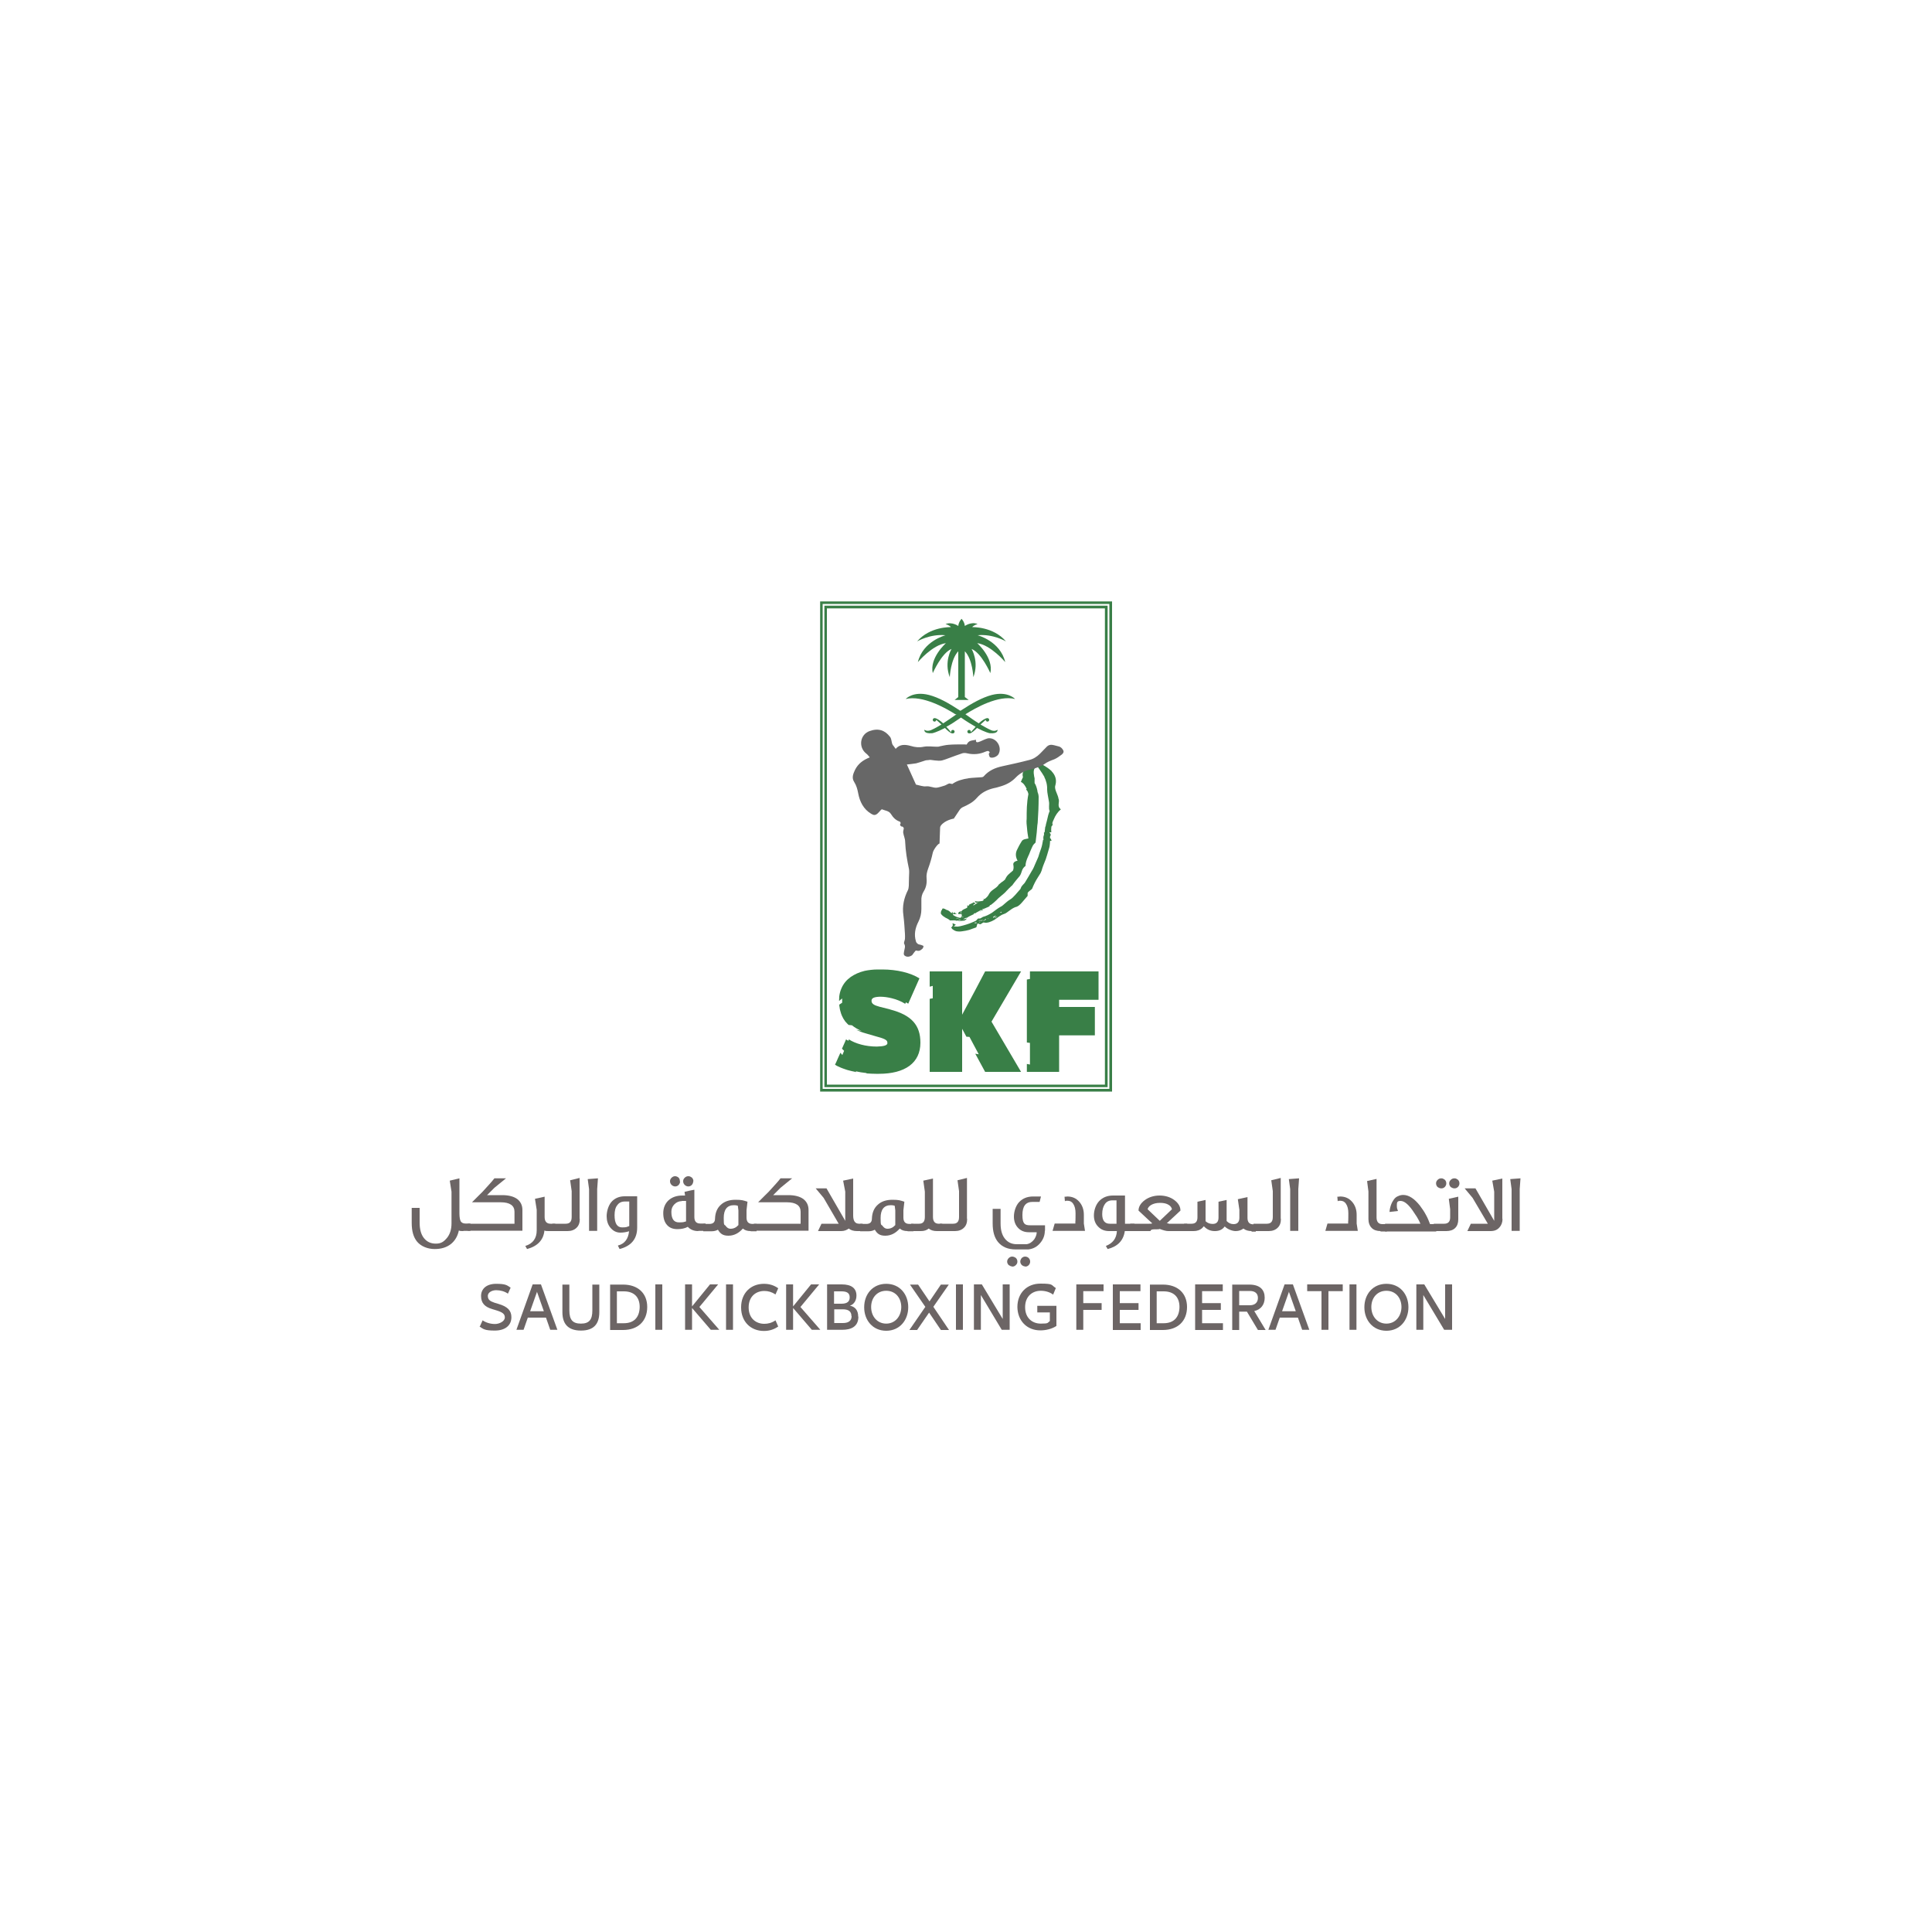 <?xml version="1.0" encoding="UTF-8"?>
<svg xmlns="http://www.w3.org/2000/svg" version="1.1" viewBox="0 0 1000 1000">
  <defs>
    <style>
      .cls-1 {
        fill: #397f47;
      }

      .cls-2 {
        fill: #6c6565;
      }

      .cls-3 {
        fill: #676767;
      }
    </style>
  </defs>
  <!-- Generator: Adobe Illustrator 28.7.0, SVG Export Plug-In . SVG Version: 1.2.0 Build 23)  -->
  <g>
    <g id="Layer_2">
      <g>
        <g>
          <g>
            <path class="cls-1" d="M573.3,313.5h-146.6v249.2h146.6v-249.2ZM571.9,561.4h-143.9v-246.5h143.9v246.5Z"/>
            <path class="cls-1" d="M424.5,311.3v253.7h151.1v-253.7h-151.1ZM574.2,563.6h-148.4v-251h148.4v251Z"/>
          </g>
          <g>
            <path class="cls-1" d="M547.8,412.9c-.6-2.3-2.3-4.7-1.5-6.6.8-3-.3-5.4-2.1-7.2,0,0,0-.1,0-.2-.1,0-.2-.1-.4-.2,0,0-.1-.1-.2-.2-2.2-1.9-4.9-3.1-6.8-4.4-3.4,1.7-7.3,3.5-7.5,6.7,0,.5,0,1,.2,1.4-.4.8-.7,1.6-1.1,2.5,1.5.7,2.3,2.2,3,3.6l-.3.4c.3.2.6.6.8,1,.2.5.3.9.4,1.3-.9,4.7-.9,8.6-.9,12.8-.2,1.6,0,3.2.2,5,.1,1.7.4,3.4.7,5.2-1.2.2-3,.4-3.5,1.5-.4.7-.9,1.4-1.3,2.2-.2.4-.4.8-.6,1.2-.2.4-.4.8-.6,1.2-.7,1.6-.7,3.4.4,5.4-1.7.3-2.4,1.2-2.2,2.1.2,1.1.2,2.1-.2,3,0,0,0,0-.1.1-.8.7-1.7,1.4-2.4,2.1-.7.7-1.2,1.6-1.7,2.6,0,0,0,0,0,0-.2.1-.4.2-.5.4-.9.6-1.8,1.3-2.6,2-.6,1.1-1.7,1.8-2.7,2.5-1,.7-1.8,1.4-2.3,2.3-.6,1.3-1.4,2-2.3,2.7,0,0,0,0,0,0-.2,0-.4,0-.6,0,0,0,0,0,0,0h0c-.2,0-.4.1-.6.3.2-.1.4-.2.6-.2l.2.3c-.2.2-.5.4-.7.6-1.5.2-3,.6-4,0,.3,1.5,1.2.9,2,.5-.9.6-1.9,1.5-2.9,1.9.3-.4.3-1.1,1.1-.7,0-.5-.3-.8-.8-1-.4.4-1.2.6-1.7.9-.6.2-1,.5-.8,1-.3,0-.6-.2-.8-.4v1.1s-.4-.1-.4-.1c.1.1.2.2.4.3-1.2.7-2.7.9-3.2,2.2,0,.3,0,.6,0,.8-.6-.4,0-.6,0-1.2-.9.3-1.6.5-1.5,1.5h1.7c0,.2.1.5.2.7-.3.8-.6,1.4-.8,1.3-1.5-.2-2.8-.8-3.9-1.6,0,0,0-.2,0-.3.7,0,1.6-.1,2-.2l-1.5-.8-.2.7c-.2,0-.3-.1-.4-.3,0,0,0-.1,0-.2,0,0,0-.2,0-.3h0c0,0-.1-.1-.2-.2v.3c0,0-.4.3-.4.3,0,0,0,.2,0,.2-.7-.7-1.5-1.6-2.5-1.7,0,0,0,0,0,0-.6-.4-1.2-.7-1.9-.8-.2-.1-.5.4-.7,1,0,0,0,0-.1,0-.2.4-.3.8-.3,1.1,0,.3-.1.5,0,.6.5.9,1.4,1.5,2.3,2h-.2s.1.1.1.1c0,0,0,0,0-.1.8.4,1.5.7,2.2,1.2,0,.1.2.2.2.3.5,0,1,0,1.4,0,0,0,0,0,0,0,1.1-.1,1.6,0,2.2.2,0,0,0,0,0,0l.5-.2h0c0-.1,0,0,.1,0h0s0,0,0,0c0,0,0,0,0,0,0,0,.1,0,.3,0l.3-.3h1.2c-.4.1-1.3.4-1.9.5,0,0,0,0,0,.1,1,0,2,0,3.4-.2.2,0,.6-.3,1.1-.7,0,0,0-.2,0-.3l-1.6.4c.2-.4.9-.6,1.8-1,0,.2-.6.4-.2.5,0,0,0-.2.2-.3.9-.7,2.3-1.3,3.6-1.9,0,0-.2,0-.3,0h.2s.4-.5.4-.5c.2,0,.4,0,.7,0,0-.2.4-.4,1-.7.6-.3,1.3-.7,1.8-1,.4,0,.5,0,.4.3-.6,0-.8.4-1.2.7,1-.6,2.1-1.3,3.1-1.9-.9.5-1.8,1.1-1.6.4.6,0,2-.6,3.3-1.2.2-.2.5-.4.7-.6h0c-.2,0-.4,0-.6.2.2-.1.4-.3.6-.4h0s0,0,0,0c.2,0,.3-.2.5-.2,0,0,0,0,0,0,.9-.7,1.8-1.4,2.7-2.3.6-.7,1.5-1.5,2.5-2.3.9-.8,2-1.6,2.8-2.6.7-.8,1.6-1.6,2.4-2.4.2-.2.3-.3.5-.4,0,0,0,0,0,0,.6-.8,1.2-1.7,1.9-2.5.7-.8,1.4-1.7,2.1-2.5,0,0,0-.1.1-.2.5-.8.7-1.7,1-2.5.2-.7.8-1.7,1.8-2.4,0-1.4.5-3.1,1.3-4.8.2-.4.4-.8.6-1.3l.5-1.3c.4-.9.7-1.7,1.1-2.5.4-1.1,1.3-1.8,1.7-2.2.2-1.7.4-3.4.6-5.1.2-1.7.2-3.4.5-5.1.3-4.3.5-8.7.5-13.5,0-.4-.1-.9-.2-1.4-.1-.4-.3-.9-.4-1.2v-.3c-.3-1.6-.8-3.2-1.5-4.2,0-.9,0-1.7,0-2.5-.1-.5-.3-1-.3-1.5-.6-3.3.6-4.1,1.6-4.9,1,1.6,2.3,3.2,3.4,5.1,0,0,0,.1.1.2,0,0,.1.1.2.2,0,0,0,.1,0,.2.9,1.8,1.6,4,1.5,6.6,0,1.6.6,4,.9,6,.4,1.7-.3,3.6.4,5.1-.5,1.1-1,2.9-1.4,4.9-.2.6-.3,1.3-.5,1.9h0c-.1.8-.2,1.2-.4,1.5-.1.9-.2,1.8-.3,2.6-.2.3-.2,0-.4.4.2.5.1,1.1-.2,1.8,0,.2,0,.5-.1.7.1.1,0,.6.1,1.1l-.3.2c0,0,0,.2,0,.3-.1.7-.3,1.4-.4,2.1-.1.7-.4,1.4-.6,2.1-.5,1.4-1,2.8-1.4,4.2-.6,1.4-1.2,2.7-1.8,4.1-.3.7-.6,1.5-1,2.2-.4.7-.9,1.4-1.3,2.2-.9,1.5-1.8,3.1-2.8,4.7-.1.3-1.4,1.4-1.9,2.3-.1.3-.3.7-.4,1-.9,1-1.8,2.1-2.7,3.1-.9,1-1.8,1.9-2.7,2.4-1,.6-1.8,1.3-2.6,2-.8.7-1.5,1.4-2.4,1.8-1.3.7-2.8,1.9-4.3,3-1.6,1-3.2,1.8-4.5,2.1-.3,0-1.1.7-1.7.9h-1c-.6.4-.8,1-1.4,1.3-1,.4-2,.9-3.1,1.3-1.1.4-2.1.7-3.2,1-1,.3-2,.5-2.8.6-.9,0-1.6,0-2.2-.2.3-.2,1.5-.7.9-.9-.4-.2-.7-.3-1-.5-.2,0-.4,0-.6,0,.8,1-.3,1.8-.6,2.2,0,0,.1.1.2.2,0,0,.1,0,.2,0v.3c.7.6,1.5,1.1,2.3,1.3,1,.2,2.1.2,3.2,0,1.1-.1,2.3-.4,3.5-.7,1.2-.4,2.3-.9,3.4-1.2.7-.3.4-1.8,1-2.1l1.3.4c.7-.2,1.4-1.1,1.9-.9,1.8.4,3.6-.4,5.4-1.4,1.7-1.2,3.3-2.5,4.9-3,1.1-.3,1.9-1.1,2.8-1.7.9-.7,1.9-1.4,3.2-1.9,1.3-.2,2.3-1.2,3.3-2.3,1-1.1,2-2.4,3-3.5,0-.5,0-1,0-1.5.5-1,2.4-1.9,2.4-2.4.8-2,1.7-3.8,2.8-5.5.5-.8,1-1.6,1.5-2.4.4-.8.7-1.7.9-2.5.5-1.6,1.2-3.1,1.8-4.7.5-1.6,1-3.1,1.4-4.6.2-.8.5-1.5.6-2.3.1-.8.2-1.6.2-2.3,0-.1,0-.2,0-.3h.8c-.2-.7-.4-1.2-.8-1.4,0-.3,0-.5,0-.8.5-.7.5-1.4-.3-2,.4-.5.7,0,1-.3-.2-.9-.1-1.9,0-2.9.3-.2.6-.6.7-1.5h-.3c.2-.8.5-1.5.8-2.1.8-2.1,2.2-4.1,3.7-5.3-2.3-1.7-.3-3.8-1.3-5.7ZM492.8,472.8c0,0-.1-.1-.2-.2,0,0,.1,0,.2,0h0c0,.1,0,.1,0,.1ZM497.3,474.8s-.1,0-.1.1h.2c-.8.4-1.9.7-2.9.8,1.3-.6,1.9-.2,2.8-.8h0c0,0,.2-.1.2-.1,0,0,.1-.1.2-.2h1.2c-.8.4-.7,0-1.4.2ZM505.1,478c.3-.4-.2-.2-.7,0,1-.4-.3-.3-.4-.4.5-.1,1.1,0,1.5-.4-.6.5.5.4-.5.9ZM507.9,476.2c-.2.3-.8.4-1.4.6.3-.4.9-.4,1.4-.6ZM507.2,477.6l-.6-.2h.8s-.2.2-.2.2ZM508.1,476.3c.1,0,.5,0,1-.2-.7.3-1.4.7-1.5.6l.4-.4ZM510.1,476.2l-1.6.7,1.6-1c0,0-.3,0-.5,0,.7-.3,1.2-.4.4.3ZM511.6,475.6c0,0-.3-.2,0-.5v.4c.1,0,0,.1,0,.1ZM514,475c0-.2.4-.6-.4-.2.8-.3,1.3-.8,2-.9-.3.3-1,1.1-1.6,1.1ZM514.9,475.1l1.4-1c-.5.4-.8,1.2-1.4,1ZM518.3,472.3l-.9.2c.4-.2.8-.6,1.1-.6-.2.2,0,.3-.1.4Z"/>
            <path class="cls-1" d="M495.4,476.4c0,0-.1,0-.2,0,0,0,.1,0,.2,0,0,0,0,0,0,0h0Z"/>
          </g>
          <path class="cls-3" d="M466.8,427.9c-.7-.4-1.3-.8-.6-1.8,0-.1-.2-.7-.4-.8-2.1-.7-3.5-2.1-4.6-3.9-1.1-1.8-3.1-1.8-4.7-2.5-.1,0-.5.2-.6.4-.6.6-1.1,1.3-1.7,1.8-1.2,1-2,.9-3.3.1-4-2.4-5.9-6.3-6.7-10.6-.4-2.1-.9-4-2.1-5.9-1.3-2-.6-4,.4-6.1,1.6-3.3,4.2-5.2,7.7-6.6-.7-.8-1.2-1.5-1.9-2-4.1-3.3-3.2-9.8,1.8-11.6,4.7-1.7,8-.3,10.5,2.9.8.9.8,2.4,1.2,3.7.1.4.4.8.7,1.1.4.5.7,1,1.1,1.5,2.1-2.5,5-2.3,7.8-1.5,2.3.7,4.4.9,6.8.4,2.2-.4,4.5,0,6.7,0,.5,0,1,0,1.5-.2,1.5-.3,3.1-.7,4.6-.8,2.4-.2,4.8-.2,7.3-.2.6,0,1.6,0,2,.1.5-.6.6-1.2,1.5-1.7.9-.5,2.1-.5,3.4-.8-.6,3.3,4.3-.8,6.8-.8,4,0,6.8,4.8,4.8,8.3-.7,1.2-3,2.2-4.3,1.6-.4-.2-.6-1.1-.7-1.7,0-.3.3-.6.5-.9-.6-.9-1.1-.8-2.1-.4-3.1,1.4-6.3,1.7-9.7.9-.8-.2-1.7-.2-2.4,0-2.5.8-5,1.8-7.5,2.7-1,.4-2,.7-3,1-1.9.5-6-.4-6.3-.3-.8.2-1.6.1-2.3.3-1.6.5-3.2,1.1-4.8,1.5-1.6.3-3.3.4-4.8.6,1.6,3.5,3.2,7.1,4.7,10.4,1.9.4,3.7,1.1,5.3.9,2-.2,3.7.9,5.5.7,1.4-.2,2.7-.7,4.1-1.1.8-.3,1.6-.9,2.4-1.1.4.1.8.2,1.5.3,2.3-1.7,5.3-2.5,8.5-3,2.2-.3,4.3-.3,6.5-.5.5,0,1.1-.2,1.3-.5,2.6-3,5.9-4.4,9.6-5.2,4.6-1,9.2-2,13.8-3.2,2.2-.5,4.1-1.7,5.7-3.3,1.2-1.2,2.3-2.4,3.5-3.6,1-1,2.2-1.2,3.7-.8.9.2,1.8.5,2.7.7.8.2,1.7,1.1,2.1,1.9.5.9,0,1.7-.8,2.3-1.2.9-2.4,1.8-3.8,2.4-1.9.7-3.7,1.4-5.3,2.6-1,.8-5.1,2.3-6.1,2.5-3.3.5-6.2,1.9-8.5,4.3-2.2,2.3-4.8,3.7-7.8,4.6-1.1.3-2.2.7-3.4.9-3.5.8-6.6,2.3-9,5.1-2,2.3-4.6,3.6-7.3,4.8-.6.3-1.2.8-1.6,1.4-.9,1.4-3,4.5-3,4.5,0,0-4.5.7-6.7,3.6-.2.3-.4.7-.4,1.1-.1,2.7-.2,5.4-.3,8.2-.9.1-3.2,3.3-3.5,4.8-.6,2.8-1.4,5.5-2.4,8.2-.6,1.7-1,3.3-.8,5.1.2,2.4-.2,4.6-1.5,6.7-.9,1.4-1.3,3.1-1.2,4.8,0,1.5,0,2.9,0,4.4,0,2.3-.5,4.4-1.5,6.4-1.7,3.3-2.4,6.7-1.3,10.3.1.5.6,1,1,1.3.5.3,1.1.3,1.7.5.4.2,1.2.4,1.2.6,0,.5-.3,1.1-.6,1.4-.8.7-1.7,1.4-3,.9-.2,0-.5,0-.6.2-.4.4-.7.9-1.1,1.4-.3.4-.5.8-.9,1-1.1.7-2.3.8-3.3.2-1.1-.6-.6-1.7-.5-2.6.2-1.2.8-2.4,0-3.7-.3-.6.3-1.6.4-2.5,0-.9.1-1.8,0-2.6-.2-3.2-.4-6.4-.8-9.6-.7-4.7.3-9.1,2.4-13.2.3-.7.3-1.5.4-2.2,0-1.5.1-3,.1-4.5,0-1.3.2-2.7,0-4-1-4.7-1.8-9.4-2-14.3,0-1.5-.8-3.1-1-4.6-.1-.7.2-1.5.3-2.2.1,0-.3-.8-.7-1Z"/>
          <g>
            <path class="cls-1" d="M495.1,369.7c-2.3,1.6-4.6,3.2-6.9,4.7-1.5-1.3-3-2.5-4.3-2.7,0,0-.1,0-.2,0h0c-.5,0-.9.4-.9.9s.4.9.9.9c.5,0,.9-.4.9-.9s0,0,0,0c.4.4,1.7,1.4,2.7,2.4-1.8,1.1-3.6,2.1-5.4,2.9-.8.3-2.2.7-3.4-.2,0,0-.7,2.2,4.1,1.8,0,0,2.1-.4,6.5-2.7,1.1,1.1,2.7,2.7,3.8,2.8,0,0,.2,0,.3,0,.5,0,.9-.4.9-.9s-.4-.9-.9-.9-.9.4-.9.9,0,.2,0,.2h-.2c0-.1-.9-1.3-2.3-2.7,2.1-1.1,4.6-2.7,7.6-4.8,3,2.1,5.5,3.6,7.6,4.8-1.3,1.4-2.3,2.6-2.3,2.6h-.2c0,0,0,0,0-.1,0-.5-.4-.9-.9-.9s-.9.4-.9.9.4.9.9.9c.1,0,.2,0,.3,0,1.1-.1,2.7-1.7,3.8-2.8,4.4,2.3,6.5,2.7,6.5,2.7,4.7.4,4.1-1.8,4.1-1.8-1.2.9-2.6.6-3.4.2-1.8-.8-3.5-1.8-5.4-2.9,1.1-1,2.3-2,2.7-2.4,0,0,0,0,0,0,0,.5.4.9.9.9.5,0,.9-.4.9-.9,0-.5-.4-.9-.9-.9h0c0,0-.1,0-.2,0-1.2.2-2.8,1.3-4.3,2.7-2.3-1.4-4.6-3.1-6.9-4.7,5.1-3.2,17.1-10.1,25.7-7.9,0,0-3.7-4.2-12-2.1-5,1.3-10.5,4.4-15.8,7.9-.2.1-.3.2-.5.3-.2-.1-.3-.2-.5-.3-5.3-3.5-10.7-6.6-15.8-7.9-8.3-2.1-12,2.1-12,2.1,8.6-2.1,20.7,4.7,25.7,7.9"/>
            <path class="cls-1" d="M489.4,328.8s-11.7,3-14.3,13.9c0,0,7.5-8.9,14.5-9.8,0,0-8.6,7.6-6.8,15.5,0,0,4.6-10.5,9.7-12.5,0,0-4,6.6-.9,14.6,0,0,.4-9.2,4.4-13.4v23.7s-1.9,1.5-1.9,1.5h7.3s-2-1.5-2-1.5v-23.7c4,4.1,4.4,13.4,4.4,13.4,3.1-8-.9-14.6-.9-14.6,5.1,2,9.7,12.5,9.7,12.5,1.8-7.9-6.8-15.5-6.8-15.5,7,.9,14.5,9.8,14.5,9.8-2.6-10.9-14.3-13.9-14.3-13.9,8-.8,14.7,3.2,14.7,3.2-6.6-7.8-17.5-7.4-17.5-7.4.7-1,2.8-1.6,2.8-1.6-3.3-1.4-6.6,1-6.6,1-.2-2.2-1.7-3.7-1.7-3.7,0,0-1.5,1.5-1.7,3.7,0,0-3.2-2.3-6.6-1,0,0,2.1.6,2.8,1.6,0,0-10.9-.4-17.5,7.4,0,0,6.7-4,14.7-3.2"/>
          </g>
          <g>
            <path class="cls-1" d="M460.5,522.4l-5.2-1.3c-3-.8-4.2-1.6-4.2-3.1h0c0-1.4,1.3-2,4.4-2.1,2.1,0,4.1.3,6.1.8,2.5.6,4.9,1.6,6.8,2.8,0,0,.1,0,.2,0h0c0-.1.3-.7.3-.7.4.2.8.5,1.2.7l5.8-13.1c-4.6-2.9-11.7-4.6-19.2-4.6s-1.6,0-2.4,0h0c-2.4,0-4.7.3-6.7.7-2.9.7-5.3,1.8-7.3,3.2-2.1,1.5-3.7,3.4-4.7,5.7,0,0,0,0,0,0h0c-.6,1.3-1,2.7-1.2,4.3,0,.7-.1,1.5-.1,2.2v.2l1.6-1.3c0,.4,0,.7,0,1.1h0c0,.5,0,.8,0,1.1l-1.5,1c0,.6.1,1.1.2,1.6,0,.5.2,1,.3,1.5.1.5.3.9.4,1.4.2.5.3.9.5,1.3.2.5.5.9.7,1.4.3.5.7,1,1,1.5.5.6,1.1,1.2,1.7,1.8l1.8.2c1.3,1.1,3,2.1,4.9,2.9l-2.8-.6c1.5.7,3.2,1.4,5.1,1.9l4.8,1.4c4.5,1.2,6.3,1.9,6.3,3.3h0c0,.3,0,.4,0,.6-.4,1-2.1,1.4-5.5,1.5-5.7,0-11-1.5-14.4-3.7l-.3.7c-.4-.2-.8-.5-1.2-.7l-.5,1.2-.8,1.8-.8,1.8,1.1,1.1-.9,2.2-1-1.2-1,2.2h0s-1.1,2.5-1.1,2.5l-.7,1.5c.6.4,1.3.8,2.1,1.1,1.2.6,2.7,1.1,4.2,1.6,1.5.4,3,.8,4.7,1.1l-.3-.4c1.7.4,3.6.7,5.5.9l.2.2h0c1.6.1,3.2.2,4.8.2s.6,0,.9,0c.2,0,.4,0,.6,0,13.5,0,21.5-5.6,21.5-16.1h0c0-9-4.5-14.3-15.7-17.2Z"/>
            <polygon class="cls-1" points="511.4 502.8 511.4 502.8 509.9 502.8 504.9 512.3 500.2 521.1 498 525.2 498 502.8 482.8 502.8 482.8 502.8 481.2 502.8 481.2 510.7 482.8 510.3 482.8 516.7 481.2 517 481.2 554.8 482.8 554.8 482.8 554.8 498 554.8 498 532.5 500.2 536.6 501.8 536.7 506.6 545.7 504.8 545.4 509.9 554.8 511.4 554.8 511.4 554.8 528.5 554.8 513.2 528.8 528.5 502.8 511.4 502.8"/>
            <polygon class="cls-1" points="568.6 502.8 533.1 502.8 533.1 506.7 531.5 507 531.5 539.6 533.1 539.8 533.1 551 531.5 550.7 531.5 554.8 533.1 554.8 533.1 554.8 548.2 554.8 548.2 535.9 565.2 535.9 565.2 535.9 566.7 535.9 566.7 521.2 548.2 521.2 548.2 517.5 567 517.5 567 517.5 568.6 517.5 568.6 502.8"/>
          </g>
        </g>
        <g>
          <path class="cls-2" d="M239.8,637.2c-1,0-1.7,0-2.3-.3-.6,2.9-2,5.3-4.1,7-2.2,1.7-4.9,2.6-8.4,2.6s-7-1.3-9.1-3.8c-1.9-2.3-2.8-5.5-2.8-9.7v-7.8h4.1v7.6c0,3.4.7,6.1,2.2,8,1.5,1.9,3.5,2.9,6.2,2.9s4.1-1,5.7-2.9c1.6-1.9,2.4-4.5,2.4-7.6v-16.4l-.9-5.7,5-1.2v18.2c0,2,.3,3.4.7,4.1.5.7,1.3,1.1,2.4,1.1h2.6v3.8h-3.6Z"/>
          <path class="cls-2" d="M242.1,637.2v-3.8h24.2v-6.2c0-3.2-2.4-4.9-7.1-4.9h-14.9l3.6-3.6c1.3-1.2,2.3-2.3,3.1-3.2,1.9-2.1,3.6-3.9,4.9-5.6h6l-6,4.9-3.8,3.8h7.9c3.3,0,5.9.7,7.7,2,1.8,1.4,2.7,3.3,2.7,5.7v10.7h-28.3Z"/>
          <path class="cls-2" d="M283.9,637.2c-.9,0-1.6,0-2.1-.3-.5,4.9-3.5,8.1-9,9.6l-.9-1.6c3.9-1.2,5.9-3.9,5.9-8.1v-10.6s-.9-5.7-.9-5.7l5-1.1v10.5c0,2.3,1,3.5,3.1,3.5h2.4v3.8h-3.4Z"/>
          <path class="cls-2" d="M300.1,630.9c0,1.9-.5,3.5-1.7,4.6-1.1,1.1-2.7,1.7-4.6,1.7h-7.9v-3.8h6.9c2.1,0,3.1-1.1,3.1-3.5v-13.4l-.8-5.6,4.9-1.2v21.1h0Z"/>
          <path class="cls-2" d="M309.1,615.5v21.6h-4.2v-21.6l-.7-5.2,5.3-.4-.4,5.6Z"/>
          <path class="cls-2" d="M329.8,635.4c0,5.8-3,9.5-9.1,11.1l-.9-1.8c3.5-.9,5.4-3.4,5.8-7.4-1.6.5-3.1.7-4.5.7-2.1,0-3.8-.9-5.2-2.6-1.3-1.6-1.9-3.6-1.9-5.9s.8-5.4,2.4-7.3c1.7-2,4.1-3,6.9-3h6.5v16.1ZM325.6,621.9h-2.2c-1.7,0-3,.6-3.9,1.9-1,1.2-1.4,3-1.4,5.2,0,4.2,1.3,6.3,3.9,6.3s2.4-.3,3.7-.7v-12.7Z"/>
          <path class="cls-2" d="M361.4,637.2c-2.2,0-4-.7-5.4-2.2-1.4.8-3.3,1.2-5.4,1.2-2.3,0-4.1-.7-5.4-2.2-1.3-1.5-1.9-3.5-1.9-6.1s.9-4.9,2.7-6.6c1.9-1.7,4.3-2.5,7.2-2.5h1.4l-.3-1.9c1.9-.5,3.5-.8,5.1-1.1v14.1c0,2.3,1,3.4,3.1,3.4h2.7v3.8h-3.7ZM352,611.6c0,.6-.3,1.2-.7,1.7-.5.5-1.1.8-1.8.8s-1.4-.3-1.9-.8c-.5-.5-.8-1.1-.8-1.9s.3-1.3.8-1.8c.5-.5,1.1-.8,1.8-.8s1.3.3,1.8.7c.5.5.7,1.1.7,1.9h0ZM352.9,621.7c-1.5,0-2.8.6-3.8,1.6-1.1,1.1-1.6,2.4-1.6,3.9,0,3.7,1.3,5.5,3.9,5.5s2.5-.2,3.7-.5v-10.6h-2.2ZM358.8,611.6c0,.6-.3,1.2-.7,1.7-.5.5-1.1.8-1.8.8s-1.4-.3-1.9-.8c-.5-.5-.8-1.1-.8-1.9s.3-1.3.8-1.8c.5-.5,1.1-.8,1.9-.8s1.2.3,1.8.7c.5.5.8,1.1.8,1.9h0Z"/>
          <path class="cls-2" d="M388.5,637.2c-1.6,0-3-.4-4-1.3-2.1,2.4-4.6,3.7-7.5,3.7s-4.2-1.1-5.4-3.1c-.9.5-2,.8-3.2.8h-4.4v-3.8h3.2c1.9,0,2.9-.9,2.9-2.8.1-3,1.1-5.4,3-7.1,1.8-1.7,4.3-2.6,7.6-2.6s4,.3,6.2,1l-.5,4.4v3.8c0,2.2,1,3.3,3.1,3.3h2.1v3.8h-3ZM382.2,626.5l-.3-2.4c-.5-.2-1.2-.3-2-.3-3.5,0-5.3,2.2-5.3,6.6s.3,3.2,1,4.1c.7,1,1.5,1.5,2.5,1.5,1.6,0,2.9-.6,4.1-1.9v-7.7Z"/>
          <path class="cls-2" d="M390.2,637.2v-3.8h24.2v-6.2c0-3.2-2.4-4.9-7.1-4.9h-14.9l3.6-3.6c1.3-1.2,2.3-2.3,3.1-3.2,1.9-2.1,3.6-3.9,4.9-5.6h6l-6,4.9-3.8,3.8h7.9c3.3,0,5.9.7,7.7,2,1.8,1.4,2.7,3.3,2.7,5.7v10.7h-28.3Z"/>
          <path class="cls-2" d="M443.6,637.2c-1.7,0-3.2-.4-4.3-1.3-1.1.8-2.3,1.3-3.9,1.3h-12l1.8-3.8h8.9l-7.8-13.4-4.1-4.9h5.6l9.7,16.8v-15.1l-1.1-5.7,5.2-1.1v19.1c0,2.9,1,4.3,3.1,4.3h1.8v3.8h-2.8Z"/>
          <path class="cls-2" d="M469.7,637.2c-1.6,0-3-.4-4-1.3-2.1,2.4-4.6,3.7-7.5,3.7s-4.2-1.1-5.4-3.1c-.9.5-2,.8-3.2.8h-4.4v-3.8h3.2c1.9,0,2.9-.9,2.9-2.8.1-3,1.1-5.4,3-7.1,1.8-1.7,4.3-2.6,7.6-2.6s4,.3,6.2,1l-.5,4.4v3.8c0,2.2,1,3.3,3.1,3.3h2.1v3.8h-3ZM463.4,626.5l-.3-2.4c-.5-.2-1.2-.3-2-.3-3.5,0-5.3,2.2-5.3,6.6s.3,3.2,1,4.1c.7,1,1.5,1.5,2.5,1.5,1.6,0,2.9-.6,4.1-1.9v-7.7Z"/>
          <path class="cls-2" d="M484.9,637.2c-1.7,0-3.1-.4-4.2-1.3-1.1.9-2.4,1.3-4,1.3h-5.1v-3.8h4.1c2,0,3-1.1,3-3.5v-13.1l-.8-5.7,5-1.1v19.9c0,2.3,1,3.5,3,3.5h1.8v3.8h-2.8Z"/>
          <path class="cls-2" d="M500.6,630.9c0,1.9-.5,3.5-1.7,4.6-1.1,1.1-2.7,1.7-4.6,1.7h-7.9v-3.8h6.9c2.1,0,3.1-1.1,3.1-3.5v-13.4l-.8-5.6,4.9-1.2v21.1h0Z"/>
          <path class="cls-2" d="M540.8,637c0,2.4-.8,4.5-2.4,6.4-1.6,1.9-3.6,3-6.1,3.3h-6.6c-4,0-7-1.3-9.1-3.8-1.9-2.3-2.8-5.5-2.8-9.6v-7.6h4.1v7.6c0,3.3.7,5.9,2.2,7.8,1.5,1.9,3.5,2.9,6.2,2.9h5c1.6-.2,2.9-1.1,4-2.5.8-1.2,1.3-2.5,1.3-3.7h-4.1c-2.2,0-4-.7-5.4-2.1-1.5-1.5-2.3-3.5-2.3-6s.9-5.6,2.7-7.5c1.8-1.9,4.2-2.9,7.2-2.9h4.1l-.7,2.8h-3.7c-3.5,0-5.2,2.2-5.2,6.8s1.3,5.3,3.9,5.3h7.8v2.8ZM523.9,655.5c-.6,0-1.2-.3-1.8-.7-.5-.5-.8-1.1-.8-1.8s.3-1.3.8-1.8c.5-.5,1.1-.8,1.8-.8s1.3.3,1.9.7c.5.5.8,1.1.8,1.9s-.3,1.3-.8,1.8c-.5.5-1.1.8-1.9.8ZM530.7,655.5c-.7,0-1.3-.3-1.8-.7-.5-.5-.8-1.1-.8-1.8s.3-1.3.7-1.8c.5-.5,1.1-.8,1.8-.8s1.4.3,1.8.7c.5.5.8,1.1.8,1.9s-.3,1.3-.7,1.8c-.5.5-1.1.8-1.9.8Z"/>
          <path class="cls-2" d="M561,633.3l.6,3.8h-16.8l1.1-3.8h10.7v-.9c.1,0,.1-4.4.1-4.4,0-2.1-.4-3.7-1.2-4.9-.7-1.1-1.7-1.6-3-1.6s-.9,0-1.3.3l-.2-2.4h.2c0,0,.2,0,.3,0,.2,0,.5,0,.9-.1,2.6,0,4.6.9,6.2,2.7,1.6,1.8,2.4,4.1,2.4,6.8v4.6Z"/>
          <path class="cls-2" d="M582.2,637.2c-.7,4.9-3.7,8-8.9,9.3l-.9-1.6c3.6-1.4,5.5-3.9,5.7-7.7h-4c-2.3,0-4.1-.7-5.5-2.1-1.6-1.5-2.4-3.5-2.4-6s.9-5.5,2.7-7.4c1.8-1.9,4.2-2.9,7.2-2.9h6.2v14.6h4.9v3.8h-5ZM578,621.3h-2.2c-1.7,0-3,.6-3.9,1.9-.9,1.3-1.4,3-1.4,5.2,0,3.3,1.3,5,3.9,5h3.5v-12.1Z"/>
          <path class="cls-2" d="M604.7,637.2c-1.1,0-2.6-.4-4.4-1.1-.3.2-1.3.2-2.9.2-1.2,0-1.9.3-1.9.9h-10.5v-3.8h9.8c.7,0,1.2,0,1.6-.2l-2.5-2.3-4.6-4.3c0-2,1.1-3.8,3.2-5.4,2.2-1.6,4.8-2.4,7.7-2.4s5.6.8,7.7,2.4c2.1,1.6,3.1,3.4,3.1,5.4l-7.1,6.6h.8c.1.2.3.2.4.2h9.4v3.8h-10ZM606.6,625.9c-.2-.9-.7-1.6-1.6-2.2-1.2-.8-2.7-1.1-4.6-1.1s-3.4.4-4.6,1.1c-1.1.7-1.6,1.4-1.8,2.2l4.3,4.1c.7.7,1.4,1.3,2,1.9l6.3-6Z"/>
          <path class="cls-2" d="M647.8,637.2c-1.6,0-3.1-.4-4.2-1.3-1.1.8-2.4,1.3-4,1.3s-4.1-.8-5.7-2.4c-1.1,1.6-2.8,2.4-5.1,2.4s-4.1-.8-5.7-2.5l-.8.9c-1.2,1.1-2.7,1.6-4.5,1.6h-4.9v-3.8h3.9c2,0,3-1.1,3-3.3v-8.1c0,0,4.2-.9,4.2-.9v11c1.1,1,2.3,1.4,3.7,1.4,2,0,3-1.1,3-3.3v-8.2l4.2-.9v10.9c1.1,1.1,2.2,1.6,3.6,1.6,2,0,3-1.1,3-3.3v-4.1l-.8-5.5,5-1.1v10.8c0,2.2,1,3.3,3,3.3h1.3v3.8h-2.2Z"/>
          <path class="cls-2" d="M663,630.9c0,1.9-.5,3.5-1.7,4.6-1.1,1.1-2.7,1.7-4.6,1.7h-7.9v-3.8h6.9c2.1,0,3.1-1.1,3.1-3.5v-13.4l-.8-5.6,4.9-1.2v21.1h0Z"/>
          <path class="cls-2" d="M672,615.5v21.6h-4.2v-21.6l-.7-5.2,5.3-.4-.4,5.6Z"/>
          <path class="cls-2" d="M702.2,633.3l.6,3.8h-16.8l1.1-3.8h10.7v-.9c.1,0,.1-4.4.1-4.4,0-2.1-.4-3.7-1.2-4.9-.7-1.1-1.7-1.6-3-1.6s-.9,0-1.3.3l-.2-2.4h.2c0,0,.2,0,.3,0,.2,0,.5,0,.9-.1,2.6,0,4.6.9,6.2,2.7,1.6,1.8,2.4,4.1,2.4,6.8v4.6Z"/>
          <path class="cls-2" d="M714.6,637.2c-1.9,0-3.5-.5-4.6-1.6-1.1-1.1-1.7-2.7-1.7-4.6v-14.3l-.7-5.4,4.9-1.1v19.9c0,2.3,1,3.5,3,3.5h2.3v3.8h-3.3Z"/>
          <path class="cls-2" d="M716.9,637.2v-3.8h18.3c-.4-1-1-2.2-1.8-3.5-.7-1.1-1.5-2.3-2.4-3.6-2.3-3.2-4.3-4.7-6.1-4.7s-1.9.8-1.9,2.4.2,1.6.6,2.8l-4.4.5c.1-1.3.4-2.6.8-3.7.4-1.1.9-2,1.5-2.8s1.3-1.4,2.2-1.7c.8-.4,1.7-.6,2.6-.6,2.9,0,5.8,1.9,8.7,5.6,1.2,1.6,2.2,3.1,3,4.6.9,1.6,1.6,3.3,2.2,4.9h3.2v3.8h-26.4Z"/>
          <path class="cls-2" d="M754.8,631.1c0,1.9-.5,3.4-1.6,4.5-1.1,1.1-2.7,1.6-4.6,1.6h-6.5v-3.8h5.4c2.1,0,3.1-1.1,3.1-3.3v-4.2l-.7-5.4,4.9-1.1v11.7ZM746,615.1c-.7,0-1.3-.3-1.9-.7-.5-.5-.8-1.1-.8-1.9s.3-1.3.8-1.8c.5-.5,1.1-.8,1.9-.8s1.2.3,1.8.7c.5.5.8,1.1.8,1.9s-.3,1.3-.7,1.8c-.5.5-1.1.8-1.8.8ZM752.8,615.1c-.7,0-1.3-.3-1.9-.7-.5-.5-.8-1.1-.8-1.9s.3-1.3.8-1.8c.5-.5,1.1-.8,1.9-.8s1.2.3,1.8.7c.5.5.8,1.1.8,1.9s-.3,1.3-.7,1.8c-.5.5-1.1.8-1.8.8Z"/>
          <path class="cls-2" d="M777.7,630.9c0,1.7-.5,3.2-1.6,4.4-1.1,1.3-2.6,1.9-4.6,1.9h-12l1.8-3.8h8.8l-7.9-13.4-4.1-4.9h5.6l9.7,16.8v-15.1l-1-5.7,5.2-1.1v20.9Z"/>
          <path class="cls-2" d="M786.6,615.5v21.6h-4.2v-21.6l-.7-5.2,5.3-.4-.4,5.6Z"/>
        </g>
        <g>
          <path class="cls-2" d="M248.4,686.5l1.4-3.1c1.7,1.2,4.1,1.9,6.4,1.9s5.1-1.4,5.1-3.4h0c0-1.8-1.2-2.7-4.5-3.7l-2-.6c-4-1.2-5.8-3.2-5.8-6.8h0c0-3.8,2.9-6.3,7.8-6.3s5.6.7,7.5,2l-1.4,3.1c-1.7-1.2-3.9-1.8-6.1-1.8s-4.3,1.2-4.3,2.9h0c0,2.1,1.2,2.8,3.5,3.6.6.2,1.4.4,2,.6,4.8,1.4,6.7,3.5,6.7,6.9h0c0,4.3-3.3,6.9-8.6,6.9s-6-.8-8-2.2Z"/>
          <path class="cls-2" d="M282.6,682h-9.4l-2.2,6.3h-3.7l8.4-23.5h4.3l8.5,23.5h-3.7l-2.2-6.3ZM274.3,678.7h7.2l-3.5-9.9v-.3c0,0-.1.3-.1.3l-3.5,9.9Z"/>
          <path class="cls-2" d="M291.1,679.2v-14.3h3.6v13.4c0,4.8,1.7,6.8,6,6.8s5.9-2.1,5.9-6.8v-13.4h3.6v14.3c0,6-2.8,9.5-9.5,9.5s-9.6-3.5-9.6-9.5Z"/>
          <path class="cls-2" d="M335,676.5h0c0,7.3-4.8,11.9-12.5,11.9h-6.7v-23.5h6.7c7.7,0,12.5,4.5,12.5,11.6ZM331.1,676.5c0-5.2-3-8.1-8.2-8.1h-3.6v16.5h3.6c5.2,0,8.1-3,8.2-8.4h0Z"/>
          <path class="cls-2" d="M339.2,664.8h3.6v23.5h-3.6v-23.5Z"/>
          <path class="cls-2" d="M372.3,688.3h-4.4l-9.7-11.3v11.3h-3.6v-23.5h3.6v11.4l9.3-11.4h4.2l-9.7,11.7,10.3,11.8Z"/>
          <path class="cls-2" d="M375.8,664.8h3.6v23.5h-3.6v-23.5Z"/>
          <path class="cls-2" d="M383.6,676.6h0c0-7.2,4.9-12.1,11.8-12.1h0c2.9,0,5.3.8,7.4,2.3l-1.4,3.2c-2-1.3-3.8-1.8-5.8-1.8h0c-4.3,0-8.1,2.8-8.1,8.5h0c0,5.7,3.8,8.5,8.1,8.5h0c2,0,3.9-.5,5.8-1.8l1.4,3.2c-2,1.4-4.4,2.3-7.4,2.3h0c-6.9,0-11.8-4.9-11.8-12.1Z"/>
          <path class="cls-2" d="M424.6,688.3h-4.4l-9.7-11.3v11.3h-3.6v-23.5h3.6v11.4l9.3-11.4h4.2l-9.7,11.7,10.3,11.8Z"/>
          <path class="cls-2" d="M444.3,681.5h0c0,5.2-3.8,6.8-8.4,6.8h-7.8v-23.5h7.6c5,0,7.6,2,7.6,5.8h0c0,2.5-1.3,4.6-3.4,5.2,2.9.6,4.3,2.6,4.3,5.7ZM431.7,668.4v6.4h3.8c3.1,0,4.3-1.2,4.3-3.3h0c0-2.4-1.7-3.1-4.3-3.1h-3.8ZM440.7,681.2c0-2.6-1.8-3.5-4.4-3.5h-4.5v7.1h4.5c3.3,0,4.5-1.5,4.5-3.6h0Z"/>
          <path class="cls-2" d="M447.3,676.6h0c0-6.7,4.4-12.1,11.4-12.1h0c7,0,11.4,5.4,11.4,12.1h0c0,6.7-4.4,12.2-11.4,12.2h0c-7,0-11.4-5.5-11.4-12.1ZM458.7,685.1c4.6,0,7.7-3.7,7.8-8.5h0c0-4.9-3.1-8.5-7.8-8.5h0c-4.7,0-7.8,3.6-7.8,8.4h0c0,4.9,3.2,8.6,7.8,8.6h0Z"/>
          <path class="cls-2" d="M479,676.5l-8-11.6h4.2l5.9,8.7,5.9-8.7h4.1l-8,11.5,8.1,12h-4.2l-6.1-9-6.2,9h-4l8.2-11.9Z"/>
          <path class="cls-2" d="M494.8,664.8h3.6v23.5h-3.6v-23.5Z"/>
          <path class="cls-2" d="M522.6,664.8v23.5h-4.1l-10.8-18v18h-3.6v-23.5h4.1l10.8,17.9v-17.9h3.6Z"/>
          <path class="cls-2" d="M546.8,675.8v10.5c-2.2,1.5-5.4,2.3-8.3,2.3-7,0-11.8-5-11.9-12.1h0c0-7.2,4.9-12.1,11.9-12.1s5.4.7,8,2.3l-1.4,3.4c-1.7-1.3-4-2-6.4-2-4.3,0-8.1,2.8-8.1,8.5h0c0,5.7,3.8,8.5,8.1,8.5s3.3-.4,4.7-1.3v-4.5h-6.5v-3.4h9.9Z"/>
          <path class="cls-2" d="M557.1,664.8h14.1v3.5h-10.5v6.2h9.5v3.5h-9.5v10.3h-3.6v-23.5Z"/>
          <path class="cls-2" d="M576,664.8h14.3v3.5h-10.7v6.2h9.7v3.5h-9.7v6.9h10.8v3.5h-14.4v-23.5Z"/>
          <path class="cls-2" d="M614.4,676.5h0c0,7.3-4.8,11.9-12.5,11.9h-6.7v-23.5h6.7c7.7,0,12.5,4.5,12.5,11.6ZM610.5,676.5c0-5.2-3-8.1-8.2-8.1h-3.6v16.5h3.6c5.2,0,8.1-3,8.2-8.4h0Z"/>
          <path class="cls-2" d="M618.6,664.8h14.3v3.5h-10.7v6.2h9.7v3.5h-9.7v6.9h10.8v3.5h-14.4v-23.5Z"/>
          <path class="cls-2" d="M645.6,678.9h-4.2v9.5h-3.6v-23.5h8.8c5.7,0,8,2.8,8,6.8h0c0,3.4-1.8,6.1-5.4,6.9l5.9,9.8h-4l-5.7-9.5ZM641.4,675.6h5.5c2.6,0,4.2-1.4,4.2-3.8h0c0-2.4-1.6-3.6-4.2-3.6h-5.5v7.3Z"/>
          <path class="cls-2" d="M671.8,682h-9.4l-2.2,6.3h-3.7l8.4-23.5h4.3l8.5,23.5h-3.7l-2.2-6.3ZM663.5,678.7h7.2l-3.5-9.9v-.3c0,0-.1.3-.1.3l-3.5,9.9Z"/>
          <path class="cls-2" d="M684,668.3h-7.4v-3.5h18.4v3.5h-7.4v20h-3.6v-20Z"/>
          <path class="cls-2" d="M698.5,664.8h3.6v23.5h-3.6v-23.5Z"/>
          <path class="cls-2" d="M706.2,676.6h0c0-6.7,4.4-12.1,11.4-12.1h0c7,0,11.4,5.4,11.4,12.1h0c0,6.7-4.4,12.2-11.4,12.2h0c-7,0-11.4-5.5-11.4-12.1ZM717.6,685.1c4.6,0,7.7-3.7,7.8-8.5h0c0-4.9-3.1-8.5-7.8-8.5h0c-4.7,0-7.8,3.6-7.8,8.4h0c0,4.9,3.2,8.6,7.8,8.6h0Z"/>
          <path class="cls-2" d="M751.6,664.8v23.5h-4.1l-10.8-18v18h-3.6v-23.5h4.1l10.8,17.9v-17.9h3.6Z"/>
        </g>
      </g>
    </g>
  </g>
</svg>